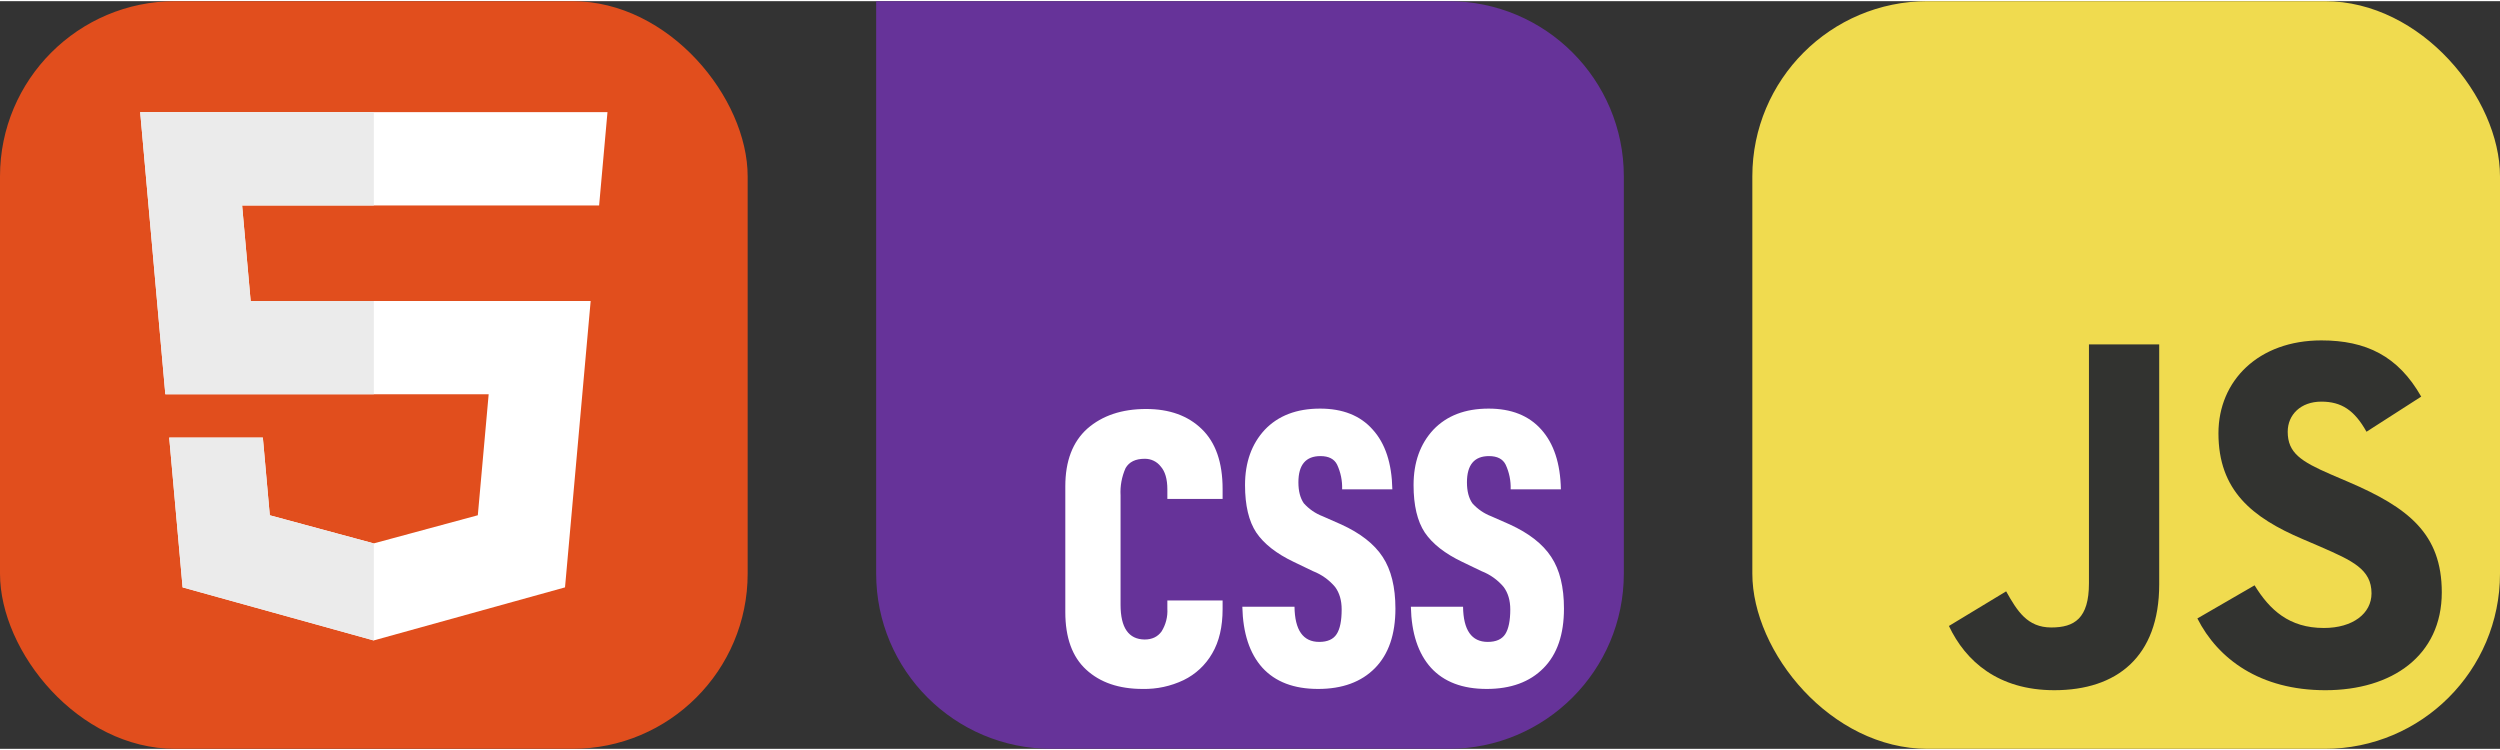 
            <svg width="160" height="48" viewBox="0 0 856 256" fill="none" xmlns="http://www.w3.org/2000/svg" xmlns:xlink="http://www.w3.org/1999/xlink" version="1.1">
        
		<rect x="0" y="0" width="856" height="256" fill="#333333" stroke="none"/>
        
		<g transform="translate(0, 0)">
            
			<svg xmlns="http://www.w3.org/2000/svg" width="256" height="256" fill="none" viewBox="0 0 256 256">
<rect width="256" height="256" fill="#E14E1D" rx="60"/>
<path fill="#fff" d="M48 38L56.61 134.593H167.32L163.605 176.023L127.959 185.661L92.38 176.037L90.001 149.435H57.939L62.524 200.716L127.951 218.888L193.461 200.716L202.244 102.655H85.824L82.901 69.945H205.041H205.139L208 38H48Z"/>
<path fill="#EBEBEB" d="M128 38H48L56.61 134.593H128V102.655H85.824L82.901 69.945H128V38Z"/>
<path fill="#EBEBEB" d="M128 185.647L127.959 185.661L92.38 176.037L90.001 149.435H57.939L62.524 200.716L127.951 218.888L128 218.874V185.647Z"/>
</svg>

		</g>
		
		<g transform="translate(300, 0)">
            
			<svg xmlns="http://www.w3.org/2000/svg" width="256" height="256" viewBox="0 0 256 256">
<path fill="#639" d="M196 0H0L1.90735e-06 196C1.90735e-06 229.137 26.863 256 60 256H196C229.137 256 256 229.137 256 196V60C256 26.863 229.137 0 196 0Z" />
<path fill="#fff" d="M209.034,235.494C200.742,235.494 194.401,233.083 189.962,228.237C185.572,223.365 183.286,216.415 183.081,207.337L200.95,207.337C201.052,215.365 203.873,219.389 209.418,219.389C212.244,219.389 214.246,218.493 215.401,216.722C216.53,214.956 217.121,212.132 217.121,208.261C217.121,205.184 216.351,202.619 214.861,200.594C212.839,198.185 210.244,196.324 207.314,195.182L200.691,192C194.788,189.179 190.5,185.846 187.855,181.947C185.288,178.074 184.005,172.639 184.005,165.691C184.005,157.919 186.266,151.611 190.756,146.762C195.377,141.916 201.667,139.507 209.7,139.507C217.457,139.507 223.462,141.891 227.697,146.634C232.01,151.406 234.268,158.226 234.45,167.15L217.249,167.15C217.352,164.232 216.763,161.334 215.529,158.687C214.556,156.741 212.654,155.766 209.83,155.766C204.8,155.766 202.284,158.764 202.284,164.739C202.284,167.767 202.898,170.125 204.132,171.919C205.909,173.905 208.136,175.436 210.627,176.384L216.968,179.18C223.514,182.18 228.237,185.848 231.137,190.285C234.063,194.696 235.502,200.594 235.502,207.98C235.502,216.827 233.19,223.621 228.493,228.365C223.821,233.108 217.326,235.494 209.037,235.494L209.034,235.494ZM151.327,235.494C143.032,235.494 136.694,233.083 132.252,228.237C127.862,223.365 125.578,216.415 125.373,207.337L143.24,207.337C143.342,215.365 146.166,219.389 151.713,219.389C154.534,219.389 156.536,218.493 157.665,216.722C158.822,214.956 159.386,212.132 159.386,208.261C159.386,205.184 158.643,202.619 157.153,200.594C155.132,198.185 152.536,196.324 149.606,195.182L142.984,192C137.078,189.179 132.792,185.846 130.148,181.947C127.58,178.074 126.298,172.639 126.298,165.691C126.298,157.919 128.556,151.611 133.048,146.762C137.669,141.916 143.959,139.507 151.992,139.507C159.747,139.507 165.752,141.891 169.964,146.634C174.328,151.406 176.561,158.226 176.74,167.15L159.542,167.15C159.644,164.232 159.055,161.334 157.821,158.687C156.846,156.741 154.947,155.766 152.123,155.766C147.09,155.766 144.573,158.764 144.573,164.739C144.573,167.767 145.19,170.125 146.422,171.919C148.199,173.905 150.426,175.436 152.916,176.384L159.258,179.18C165.804,182.18 170.527,185.848 173.43,190.285C176.33,194.696 177.792,200.594 177.792,207.98C177.792,216.827 175.457,223.621 170.785,228.365C166.113,233.108 159.619,235.494 151.327,235.494ZM91.231,235.494C83.116,235.494 76.675,233.288 71.9,228.877C67.126,224.494 64.763,217.902 64.763,209.183L64.763,166.1C64.763,157.435 67.279,150.868 72.31,146.355C77.42,141.893 84.119,139.638 92.411,139.638C100.447,139.638 106.785,141.944 111.483,146.509C116.234,151.099 118.62,157.921 118.62,167.025L118.62,170.435L99.702,170.435L99.702,167.127C99.702,163.615 98.931,161.024 97.441,159.332C96.122,157.617 94.059,156.634 91.896,156.69C88.817,156.69 86.636,157.74 85.402,159.869C84.088,162.816 83.498,166.034 83.681,169.254L83.681,206.697C83.681,214.518 86.431,218.493 91.899,218.57C94.464,218.57 96.389,217.646 97.725,215.8C99.176,213.469 99.867,210.743 99.702,208.003L99.702,205.21L118.62,205.21L118.62,208.133C118.62,214.211 117.44,219.287 115.052,223.34C112.782,227.294 109.373,230.475 105.272,232.468C100.892,234.559 96.083,235.595 91.231,235.494Z" />
</svg>

		</g>
		
		<g transform="translate(600, 0)">
            
			<svg width="256" height="256" viewBox="0 0 256 256" fill="none" xmlns="http://www.w3.org/2000/svg">
<rect width="256" height="256" rx="60" fill="#F0DB4F"/>
<path d="M67.312 213.932L86.903 202.076C90.682 208.777 94.12 214.447 102.367 214.447C110.272 214.447 115.256 211.355 115.256 199.327V117.529H139.314V199.667C139.314 224.584 124.708 235.926 103.398 235.926C84.153 235.926 72.982 225.959 67.311 213.93" fill="#323330"/>
<path d="M152.381 211.354L171.969 200.013C177.126 208.434 183.828 214.62 195.684 214.62C205.653 214.62 212.009 209.636 212.009 202.762C212.009 194.514 205.479 191.592 194.481 186.782L188.468 184.203C171.111 176.815 159.597 167.535 159.597 147.945C159.597 129.901 173.345 116.153 194.826 116.153C210.12 116.153 221.118 121.481 229.022 135.4L210.291 147.429C206.166 140.04 201.7 137.119 194.826 137.119C187.78 137.119 183.312 141.587 183.312 147.429C183.312 154.646 187.78 157.568 198.09 162.037L204.104 164.614C224.553 173.379 236.067 182.313 236.067 202.418C236.067 224.072 219.055 235.928 196.2 235.928C173.861 235.928 159.426 225.274 152.381 211.354" fill="#323330"/>
</svg>

		</g>
		</svg>
